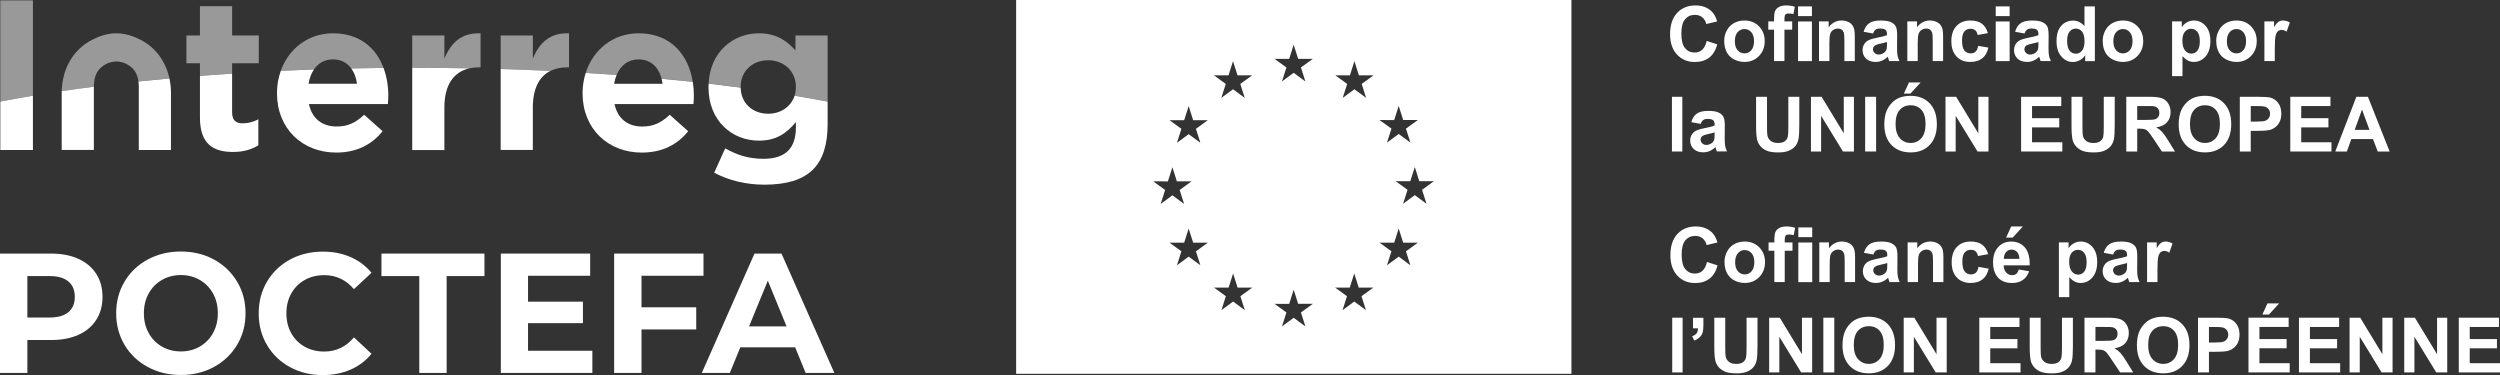<svg width="180" height="27" viewBox="0 0 180 27" fill="none" xmlns="http://www.w3.org/2000/svg">
    <rect x="0" y="0" width="180" height="27" fill="#333333" stroke="none"/>
    <path
        d="M113.143 0V26.914H73.162V0H113.143ZM93.145 20.858L92.822 21.877L91.766 21.876L92.622 22.498L92.302 23.503L93.145 22.882L93.988 23.503L93.667 22.498L94.524 21.876H93.468L93.145 20.858ZM88.784 19.688L88.461 20.706L87.406 20.705L88.262 21.327L87.941 22.332L88.785 21.711L89.628 22.332L89.308 21.327L90.164 20.705H89.107L88.784 19.688ZM97.506 19.688L97.182 20.706L96.127 20.705L96.983 21.327L96.662 22.332L97.506 21.711L98.349 22.332L98.028 21.327L98.885 20.705H97.828L97.506 19.688ZM85.584 16.455L85.26 17.474L84.205 17.473L85.061 18.095L84.74 19.1L85.584 18.477L86.427 19.1L86.106 18.095L86.963 17.473H85.907L85.584 16.455ZM100.706 16.455L100.382 17.474L99.327 17.473L100.184 18.095L99.863 19.1L100.706 18.477L101.55 19.1L101.228 18.095L102.085 17.473H101.03L100.706 16.455ZM84.412 12.038L84.089 13.059L83.032 13.057L83.889 13.679L83.568 14.685L84.412 14.062L85.255 14.685L84.935 13.679L85.791 13.057H84.735L84.412 12.038ZM101.865 12.026L101.542 13.046L100.486 13.045L101.343 13.667L101.022 14.672L101.865 14.049L102.708 14.672L102.388 13.667L103.245 13.045H102.188L101.865 12.026ZM85.584 7.636L85.261 8.655L84.205 8.654L85.061 9.276L84.74 10.281L85.584 9.66L86.427 10.281L86.106 9.276L86.963 8.654H85.907L85.584 7.636ZM100.706 7.624L100.382 8.643L99.327 8.642L100.184 9.262L99.862 10.268L100.706 9.646L101.55 10.268L101.228 9.262L102.085 8.642H101.03L100.706 7.624ZM97.518 4.404L97.195 5.424L96.139 5.422L96.995 6.044L96.674 7.049L97.519 6.427L98.362 7.049L98.041 6.044L98.898 5.422H97.84L97.518 4.404ZM88.777 4.404L88.454 5.423L87.398 5.422L88.255 6.043L87.934 7.048L88.778 6.427L89.621 7.048L89.301 6.043L90.157 5.422H89.101L88.777 4.404ZM93.144 3.22L92.821 4.238L91.765 4.237L92.622 4.859L92.301 5.864L93.144 5.242L93.988 5.864L93.666 4.859L94.524 4.237H93.467L93.144 3.22Z"
        fill="white" />
    <path
        d="M122.88 2.949L123.644 3.193C123.527 3.623 123.333 3.943 123.06 4.151C122.788 4.36 122.442 4.464 122.024 4.464C121.506 4.464 121.08 4.286 120.746 3.928C120.412 3.571 120.246 3.082 120.246 2.463C120.246 1.807 120.413 1.298 120.749 0.935C121.084 0.572 121.525 0.391 122.071 0.391C122.549 0.391 122.936 0.533 123.234 0.818C123.412 0.986 123.545 1.228 123.634 1.543L122.854 1.731C122.808 1.527 122.711 1.366 122.565 1.248C122.419 1.129 122.241 1.07 122.032 1.07C121.742 1.07 121.508 1.175 121.328 1.385C121.148 1.594 121.058 1.934 121.058 2.403C121.058 2.901 121.146 3.256 121.324 3.467C121.501 3.678 121.732 3.784 122.016 3.784C122.225 3.784 122.405 3.717 122.556 3.583C122.707 3.448 122.815 3.237 122.88 2.949Z"
        fill="white" />
    <path
        d="M124.143 2.927C124.143 2.676 124.204 2.434 124.326 2.199C124.449 1.964 124.622 1.785 124.847 1.662C125.071 1.538 125.322 1.477 125.598 1.477C126.026 1.477 126.376 1.617 126.649 1.897C126.923 2.177 127.059 2.532 127.059 2.96C127.059 3.392 126.921 3.749 126.645 4.033C126.37 4.317 126.022 4.459 125.603 4.459C125.344 4.459 125.098 4.4 124.862 4.282C124.627 4.164 124.449 3.99 124.326 3.762C124.204 3.534 124.143 3.255 124.143 2.927ZM124.909 2.968C124.909 3.251 124.975 3.467 125.109 3.618C125.241 3.768 125.406 3.844 125.601 3.844C125.796 3.844 125.96 3.768 126.092 3.618C126.224 3.467 126.29 3.249 126.29 2.962C126.29 2.683 126.224 2.468 126.092 2.317C125.96 2.167 125.796 2.091 125.601 2.091C125.406 2.091 125.241 2.167 125.109 2.317C124.975 2.467 124.909 2.684 124.909 2.968Z"
        fill="white" />
    <path
        d="M127.317 1.543H127.732V1.328C127.732 1.088 127.757 0.909 127.808 0.791C127.858 0.673 127.952 0.576 128.087 0.502C128.223 0.428 128.395 0.391 128.602 0.391C128.815 0.391 129.023 0.423 129.227 0.487L129.126 1.014C129.007 0.986 128.893 0.971 128.783 0.971C128.675 0.971 128.597 0.997 128.55 1.048C128.503 1.099 128.48 1.197 128.48 1.342V1.543H129.038V2.137H128.48V4.397H127.732V2.137H127.316L127.317 1.543Z"
        fill="white" />
    <path d="M129.459 1.16V0.461H130.459V1.16H129.459ZM129.459 4.4V1.547H130.459V4.4H129.459Z"
        fill="white" />
    <path
        d="M133.545 4.395H132.797V2.938C132.797 2.63 132.781 2.431 132.749 2.341C132.717 2.25 132.665 2.18 132.593 2.13C132.521 2.08 132.435 2.055 132.334 2.055C132.204 2.055 132.088 2.091 131.985 2.162C131.882 2.234 131.811 2.329 131.773 2.447C131.735 2.565 131.716 2.784 131.716 3.103V4.395H130.969V1.541H131.663V1.96C131.91 1.638 132.22 1.477 132.594 1.477C132.759 1.477 132.91 1.506 133.047 1.567C133.183 1.627 133.287 1.703 133.357 1.796C133.427 1.889 133.475 1.995 133.503 2.113C133.531 2.232 133.545 2.401 133.545 2.621V4.395Z"
        fill="white" />
    <path
        d="M134.861 2.412L134.183 2.288C134.259 2.012 134.39 1.808 134.577 1.675C134.763 1.543 135.04 1.477 135.407 1.477C135.74 1.477 135.989 1.516 136.152 1.596C136.315 1.676 136.43 1.777 136.496 1.9C136.563 2.023 136.596 2.248 136.596 2.576L136.588 3.457C136.588 3.708 136.6 3.893 136.624 4.012C136.648 4.131 136.693 4.259 136.759 4.395H136.019C135.999 4.345 135.975 4.27 135.947 4.172C135.934 4.127 135.926 4.097 135.92 4.083C135.792 4.208 135.656 4.302 135.51 4.365C135.365 4.428 135.209 4.459 135.045 4.459C134.754 4.459 134.524 4.379 134.356 4.22C134.189 4.06 134.105 3.859 134.105 3.615C134.105 3.454 134.143 3.311 134.22 3.184C134.296 3.058 134.403 2.961 134.541 2.894C134.678 2.827 134.876 2.768 135.135 2.718C135.485 2.652 135.727 2.59 135.862 2.533V2.457C135.862 2.312 135.826 2.209 135.755 2.147C135.684 2.085 135.55 2.054 135.353 2.054C135.22 2.054 135.117 2.081 135.042 2.134C134.968 2.187 134.908 2.279 134.861 2.412ZM135.862 3.025C135.766 3.057 135.614 3.096 135.407 3.14C135.199 3.185 135.064 3.229 135 3.272C134.902 3.342 134.853 3.431 134.853 3.538C134.853 3.644 134.892 3.735 134.97 3.812C135.048 3.889 135.148 3.928 135.268 3.928C135.403 3.928 135.532 3.883 135.654 3.794C135.745 3.725 135.804 3.642 135.833 3.544C135.852 3.479 135.862 3.357 135.862 3.176L135.862 3.025Z"
        fill="white" />
    <path
        d="M139.904 4.395H139.156V2.938C139.156 2.63 139.14 2.431 139.108 2.341C139.076 2.25 139.024 2.18 138.952 2.13C138.881 2.08 138.794 2.055 138.693 2.055C138.563 2.055 138.447 2.091 138.344 2.162C138.242 2.234 138.171 2.329 138.133 2.447C138.095 2.565 138.076 2.784 138.076 3.103V4.395H137.328V1.541H138.022V1.96C138.269 1.638 138.579 1.477 138.954 1.477C139.119 1.477 139.27 1.506 139.406 1.567C139.543 1.627 139.646 1.703 139.716 1.796C139.786 1.889 139.835 1.995 139.862 2.113C139.89 2.232 139.904 2.401 139.904 2.621V4.395Z"
        fill="white" />
    <path
        d="M143.127 2.385L142.39 2.519C142.365 2.37 142.309 2.259 142.221 2.183C142.133 2.108 142.02 2.07 141.879 2.07C141.693 2.07 141.544 2.135 141.433 2.265C141.323 2.395 141.267 2.612 141.267 2.917C141.267 3.256 141.323 3.495 141.436 3.634C141.549 3.774 141.7 3.844 141.89 3.844C142.032 3.844 142.148 3.803 142.238 3.721C142.329 3.64 142.393 3.5 142.43 3.301L143.164 3.427C143.088 3.767 142.941 4.025 142.725 4.198C142.509 4.372 142.219 4.459 141.855 4.459C141.442 4.459 141.112 4.327 140.866 4.064C140.621 3.801 140.498 3.436 140.498 2.971C140.498 2.499 140.621 2.133 140.868 1.87C141.114 1.608 141.448 1.477 141.868 1.477C142.212 1.477 142.486 1.551 142.689 1.701C142.892 1.851 143.039 2.079 143.127 2.385Z"
        fill="white" />
    <path d="M143.693 1.16V0.461H144.693V1.16H143.693ZM143.693 4.4V1.547H144.693V4.4H143.693Z"
        fill="white" />
    <path
        d="M145.766 2.412L145.087 2.288C145.163 2.012 145.295 1.808 145.481 1.675C145.667 1.543 145.944 1.477 146.311 1.477C146.645 1.477 146.893 1.516 147.056 1.596C147.219 1.676 147.334 1.777 147.401 1.9C147.467 2.023 147.501 2.248 147.501 2.576L147.493 3.457C147.493 3.708 147.505 3.893 147.528 4.012C147.553 4.131 147.597 4.259 147.663 4.395H146.923C146.904 4.345 146.879 4.27 146.851 4.172C146.839 4.127 146.83 4.097 146.824 4.083C146.696 4.208 146.56 4.302 146.415 4.365C146.269 4.428 146.114 4.459 145.949 4.459C145.658 4.459 145.429 4.379 145.261 4.22C145.093 4.06 145.01 3.859 145.01 3.615C145.01 3.454 145.048 3.311 145.124 3.184C145.201 3.058 145.307 2.961 145.445 2.894C145.582 2.827 145.78 2.768 146.039 2.718C146.389 2.652 146.631 2.59 146.766 2.533V2.457C146.766 2.312 146.73 2.209 146.66 2.147C146.589 2.085 146.455 2.054 146.258 2.054C146.125 2.054 146.021 2.081 145.947 2.134C145.872 2.187 145.812 2.279 145.766 2.412ZM146.766 3.025C146.67 3.057 146.519 3.096 146.311 3.14C146.104 3.185 145.968 3.229 145.904 3.272C145.807 3.342 145.758 3.431 145.758 3.538C145.758 3.644 145.797 3.735 145.875 3.812C145.953 3.889 146.052 3.928 146.173 3.928C146.308 3.928 146.436 3.883 146.558 3.794C146.649 3.725 146.708 3.642 146.737 3.544C146.756 3.479 146.767 3.357 146.767 3.176L146.766 3.025Z"
        fill="white" />
    <path
        d="M150.83 4.4H150.135V3.981C150.02 4.144 149.884 4.265 149.727 4.345C149.57 4.425 149.412 4.465 149.252 4.465C148.927 4.465 148.649 4.332 148.418 4.068C148.186 3.804 148.07 3.436 148.07 2.963C148.07 2.479 148.183 2.111 148.408 1.86C148.633 1.608 148.918 1.482 149.262 1.482C149.578 1.482 149.851 1.615 150.082 1.88V0.461H150.83L150.83 4.4ZM148.834 2.912C148.834 3.216 148.876 3.437 148.959 3.573C149.08 3.77 149.248 3.868 149.465 3.868C149.637 3.868 149.783 3.795 149.904 3.646C150.024 3.499 150.085 3.278 150.085 2.984C150.085 2.656 150.026 2.42 149.909 2.276C149.792 2.132 149.642 2.06 149.459 2.06C149.282 2.06 149.133 2.131 149.014 2.274C148.894 2.416 148.834 2.628 148.834 2.912Z"
        fill="white" />
    <path
        d="M151.395 2.927C151.395 2.676 151.456 2.434 151.578 2.199C151.701 1.964 151.874 1.785 152.099 1.662C152.323 1.538 152.574 1.477 152.85 1.477C153.278 1.477 153.628 1.617 153.901 1.897C154.175 2.177 154.311 2.532 154.311 2.96C154.311 3.392 154.173 3.749 153.897 4.033C153.622 4.317 153.274 4.459 152.855 4.459C152.596 4.459 152.35 4.4 152.114 4.282C151.879 4.164 151.701 3.99 151.578 3.762C151.456 3.534 151.395 3.255 151.395 2.927ZM152.161 2.968C152.161 3.251 152.227 3.467 152.361 3.618C152.493 3.768 152.658 3.844 152.853 3.844C153.048 3.844 153.212 3.768 153.344 3.618C153.476 3.467 153.542 3.249 153.542 2.962C153.542 2.683 153.476 2.468 153.344 2.317C153.212 2.167 153.048 2.091 152.853 2.091C152.658 2.091 152.493 2.167 152.361 2.317C152.227 2.467 152.161 2.684 152.161 2.968Z"
        fill="white" />
    <path
        d="M156.391 1.541H157.088V1.96C157.178 1.817 157.301 1.7 157.455 1.611C157.61 1.521 157.781 1.477 157.969 1.477C158.297 1.477 158.576 1.607 158.805 1.866C159.033 2.126 159.148 2.488 159.148 2.952C159.148 3.428 159.033 3.799 158.802 4.063C158.572 4.327 158.292 4.459 157.964 4.459C157.808 4.459 157.666 4.428 157.54 4.365C157.413 4.302 157.279 4.195 157.139 4.043V5.48H156.391L156.391 1.541ZM157.131 2.919C157.131 3.24 157.194 3.477 157.32 3.63C157.445 3.783 157.599 3.86 157.78 3.86C157.954 3.86 158.099 3.789 158.214 3.649C158.329 3.508 158.387 3.278 158.387 2.957C158.387 2.658 158.328 2.436 158.209 2.291C158.09 2.146 157.943 2.073 157.767 2.073C157.584 2.073 157.433 2.144 157.312 2.286C157.191 2.429 157.131 2.64 157.131 2.919Z"
        fill="white" />
    <path
        d="M159.568 2.927C159.568 2.676 159.63 2.434 159.752 2.199C159.875 1.964 160.048 1.785 160.272 1.662C160.497 1.538 160.747 1.477 161.024 1.477C161.451 1.477 161.802 1.617 162.075 1.897C162.348 2.177 162.485 2.532 162.485 2.96C162.485 3.392 162.347 3.749 162.071 4.033C161.795 4.317 161.448 4.459 161.029 4.459C160.77 4.459 160.524 4.4 160.288 4.282C160.053 4.164 159.875 3.99 159.752 3.762C159.63 3.534 159.568 3.255 159.568 2.927ZM160.335 2.968C160.335 3.251 160.401 3.467 160.535 3.618C160.667 3.768 160.832 3.844 161.027 3.844C161.222 3.844 161.386 3.768 161.518 3.618C161.65 3.467 161.716 3.249 161.716 2.962C161.716 2.683 161.65 2.468 161.518 2.317C161.385 2.167 161.222 2.091 161.027 2.091C160.832 2.091 160.667 2.167 160.535 2.317C160.401 2.467 160.335 2.684 160.335 2.968Z"
        fill="white" />
    <path
        d="M163.785 4.395H163.037V1.541H163.732V1.947C163.851 1.755 163.958 1.629 164.053 1.568C164.147 1.507 164.255 1.477 164.376 1.477C164.546 1.477 164.71 1.524 164.868 1.619L164.637 2.277C164.511 2.195 164.394 2.153 164.285 2.153C164.181 2.153 164.092 2.183 164.019 2.241C163.947 2.299 163.889 2.404 163.847 2.557C163.806 2.709 163.785 3.028 163.785 3.513L163.785 4.395Z"
        fill="white" />
    <path d="M120.379 10.908V6.969H121.127V10.908H120.379Z" fill="white" />
    <path
        d="M122.451 8.92L121.773 8.796C121.849 8.52 121.98 8.316 122.166 8.183C122.353 8.05 122.629 7.984 122.997 7.984C123.33 7.984 123.579 8.024 123.742 8.104C123.905 8.184 124.02 8.285 124.086 8.408C124.153 8.531 124.186 8.756 124.186 9.083L124.178 9.965C124.178 10.216 124.19 10.4 124.214 10.519C124.238 10.639 124.283 10.766 124.348 10.902H123.609C123.589 10.852 123.565 10.778 123.537 10.679C123.524 10.635 123.516 10.605 123.51 10.591C123.382 10.716 123.245 10.81 123.1 10.873C122.955 10.936 122.799 10.967 122.634 10.967C122.344 10.967 122.114 10.887 121.946 10.728C121.779 10.568 121.695 10.367 121.695 10.123C121.695 9.962 121.733 9.818 121.81 9.692C121.886 9.566 121.993 9.469 122.13 9.402C122.268 9.335 122.466 9.276 122.725 9.226C123.074 9.16 123.317 9.098 123.452 9.04V8.965C123.452 8.82 123.416 8.717 123.345 8.655C123.274 8.593 123.14 8.562 122.943 8.562C122.81 8.562 122.707 8.589 122.632 8.642C122.558 8.694 122.497 8.787 122.451 8.92ZM123.452 9.533C123.356 9.565 123.204 9.603 122.997 9.648C122.789 9.693 122.654 9.737 122.59 9.78C122.492 9.85 122.443 9.939 122.443 10.046C122.443 10.152 122.482 10.243 122.56 10.32C122.638 10.397 122.738 10.436 122.858 10.436C122.993 10.436 123.122 10.391 123.244 10.301C123.335 10.233 123.394 10.15 123.423 10.052C123.442 9.987 123.452 9.864 123.452 9.683L123.452 9.533Z"
        fill="white" />
    <path
        d="M126.438 6.969H127.225V9.102C127.225 9.441 127.235 9.66 127.255 9.761C127.289 9.922 127.369 10.051 127.496 10.149C127.623 10.247 127.796 10.295 128.016 10.295C128.24 10.295 128.408 10.249 128.522 10.157C128.635 10.065 128.704 9.951 128.726 9.817C128.749 9.683 128.761 9.46 128.761 9.148V6.969H129.549V9.038C129.549 9.511 129.528 9.845 129.485 10.04C129.442 10.235 129.364 10.4 129.249 10.534C129.135 10.669 128.982 10.776 128.79 10.856C128.599 10.935 128.349 10.975 128.04 10.975C127.668 10.975 127.385 10.932 127.193 10.845C127 10.758 126.848 10.645 126.736 10.506C126.625 10.367 126.551 10.222 126.515 10.07C126.464 9.844 126.438 9.511 126.438 9.07L126.438 6.969Z"
        fill="white" />
    <path
        d="M130.389 10.908V6.969H131.155L132.752 9.599V6.969H133.483V10.908H132.693L131.12 8.339V10.908H130.389Z"
        fill="white" />
    <path d="M134.291 10.908V6.969H135.079V10.908H134.291Z" fill="white" />
    <path
        d="M135.67 8.96C135.67 8.559 135.729 8.222 135.848 7.95C135.937 7.749 136.058 7.569 136.212 7.41C136.365 7.251 136.533 7.132 136.716 7.055C136.959 6.951 137.239 6.899 137.557 6.899C138.131 6.899 138.592 7.079 138.937 7.439C139.281 7.799 139.454 8.3 139.454 8.941C139.454 9.577 139.283 10.075 138.94 10.434C138.598 10.793 138.14 10.973 137.567 10.973C136.987 10.973 136.526 10.794 136.183 10.437C135.841 10.08 135.67 9.587 135.67 8.96ZM136.481 8.933C136.481 9.38 136.584 9.718 136.788 9.948C136.991 10.178 137.25 10.293 137.565 10.293C137.879 10.293 138.136 10.179 138.337 9.951C138.539 9.722 138.64 9.38 138.64 8.923C138.64 8.472 138.542 8.135 138.346 7.913C138.15 7.691 137.889 7.579 137.565 7.579C137.24 7.579 136.978 7.692 136.779 7.917C136.58 8.142 136.481 8.48 136.481 8.933ZM137.078 6.741L137.445 5.938H138.283L137.551 6.741H137.078Z"
        fill="white" />
    <path
        d="M140.076 10.908V6.969H140.843L142.439 9.599V6.969H143.171V10.908H142.381L140.808 8.339V10.908H140.076Z"
        fill="white" />
    <path
        d="M145.52 10.908V6.969H148.412V7.635H146.307V8.508H148.266V9.172H146.307V10.244H148.487V10.908H145.52H145.52Z"
        fill="white" />
    <path
        d="M149.148 6.969H149.936V9.102C149.936 9.441 149.946 9.66 149.966 9.761C150 9.922 150.08 10.051 150.207 10.149C150.334 10.247 150.507 10.295 150.727 10.295C150.951 10.295 151.119 10.249 151.232 10.157C151.346 10.065 151.415 9.951 151.437 9.817C151.46 9.683 151.472 9.46 151.472 9.148V6.969H152.26V9.038C152.26 9.511 152.239 9.845 152.196 10.04C152.153 10.235 152.075 10.4 151.96 10.534C151.846 10.669 151.693 10.776 151.501 10.856C151.31 10.935 151.06 10.975 150.751 10.975C150.379 10.975 150.096 10.932 149.903 10.845C149.711 10.758 149.559 10.645 149.447 10.506C149.335 10.367 149.261 10.222 149.226 10.07C149.175 9.844 149.149 9.511 149.149 9.07L149.148 6.969Z"
        fill="white" />
    <path
        d="M153.092 10.908V6.969H154.75C155.167 6.969 155.469 7.004 155.659 7.075C155.847 7.146 155.999 7.271 156.113 7.453C156.226 7.634 156.283 7.84 156.283 8.073C156.283 8.369 156.197 8.613 156.025 8.806C155.852 8.998 155.595 9.12 155.253 9.17C155.423 9.27 155.564 9.38 155.675 9.5C155.785 9.62 155.935 9.833 156.123 10.14L156.599 10.908H155.657L155.088 10.051C154.885 9.745 154.747 9.552 154.673 9.472C154.598 9.392 154.519 9.338 154.436 9.308C154.352 9.278 154.22 9.264 154.039 9.264H153.88V10.908H153.092ZM153.879 8.635H154.462C154.84 8.635 155.076 8.619 155.17 8.587C155.264 8.554 155.338 8.499 155.391 8.42C155.444 8.341 155.471 8.243 155.471 8.124C155.471 7.991 155.436 7.885 155.366 7.803C155.296 7.722 155.197 7.67 155.069 7.648C155.006 7.639 154.814 7.635 154.495 7.635H153.879V8.635Z"
        fill="white" />
    <path
        d="M156.865 8.96C156.865 8.558 156.925 8.222 157.044 7.949C157.132 7.749 157.253 7.569 157.407 7.409C157.56 7.25 157.728 7.131 157.911 7.054C158.154 6.95 158.435 6.898 158.752 6.898C159.327 6.898 159.787 7.078 160.132 7.439C160.477 7.799 160.649 8.299 160.649 8.941C160.649 9.577 160.478 10.074 160.136 10.434C159.793 10.793 159.335 10.972 158.763 10.972C158.182 10.972 157.721 10.793 157.379 10.436C157.036 10.079 156.865 9.587 156.865 8.96ZM157.677 8.933C157.677 9.379 157.779 9.717 157.983 9.947C158.187 10.177 158.446 10.292 158.76 10.292C159.074 10.292 159.332 10.178 159.533 9.95C159.734 9.721 159.835 9.379 159.835 8.922C159.835 8.471 159.737 8.134 159.541 7.912C159.345 7.69 159.084 7.579 158.76 7.579C158.436 7.579 158.174 7.691 157.975 7.916C157.776 8.141 157.677 8.48 157.677 8.933Z"
        fill="white" />
    <path
        d="M161.266 10.908V6.969H162.53C163.009 6.969 163.321 6.989 163.466 7.028C163.69 7.087 163.877 7.215 164.028 7.413C164.179 7.611 164.254 7.867 164.254 8.18C164.254 8.422 164.211 8.626 164.123 8.79C164.037 8.955 163.926 9.085 163.792 9.179C163.658 9.273 163.523 9.335 163.384 9.366C163.196 9.403 162.923 9.422 162.567 9.422H162.053V10.908L161.266 10.908ZM162.054 7.635V8.753H162.484C162.795 8.753 163.002 8.733 163.107 8.691C163.212 8.65 163.294 8.586 163.353 8.498C163.413 8.411 163.442 8.308 163.442 8.192C163.442 8.048 163.401 7.93 163.318 7.837C163.234 7.744 163.129 7.686 163.001 7.662C162.907 7.644 162.718 7.635 162.434 7.635H162.054Z"
        fill="white" />
    <path
        d="M164.901 10.908V6.969H167.793V7.635H165.688V8.508H167.647V9.172H165.688V10.244H167.867V10.908H164.9H164.901Z"
        fill="white" />
    <path
        d="M172.053 10.908H171.197L170.856 10.013H169.296L168.974 10.908H168.139L169.658 6.969H170.491L172.053 10.908ZM170.603 9.35L170.065 7.888L169.538 9.35H170.603Z"
        fill="white" />
    <path
        d="M122.902 18.863L123.666 19.108C123.549 19.538 123.354 19.857 123.082 20.066C122.809 20.274 122.464 20.379 122.045 20.379C121.527 20.379 121.101 20.2 120.768 19.843C120.434 19.485 120.268 18.997 120.268 18.377C120.268 17.721 120.435 17.212 120.77 16.849C121.106 16.486 121.547 16.305 122.093 16.305C122.57 16.305 122.958 16.447 123.256 16.732C123.433 16.901 123.566 17.142 123.655 17.458L122.876 17.646C122.829 17.442 122.733 17.28 122.587 17.162C122.44 17.044 122.262 16.985 122.053 16.985C121.764 16.985 121.529 17.089 121.349 17.299C121.169 17.508 121.079 17.848 121.079 18.317C121.079 18.815 121.168 19.17 121.345 19.381C121.523 19.593 121.753 19.698 122.037 19.698C122.247 19.698 122.427 19.631 122.578 19.497C122.728 19.363 122.836 19.152 122.902 18.863Z"
        fill="white" />
    <path
        d="M124.164 18.841C124.164 18.591 124.226 18.348 124.348 18.113C124.47 17.878 124.643 17.699 124.868 17.576C125.093 17.452 125.343 17.391 125.62 17.391C126.047 17.391 126.397 17.531 126.671 17.811C126.944 18.092 127.081 18.446 127.081 18.874C127.081 19.306 126.943 19.663 126.667 19.947C126.391 20.231 126.044 20.373 125.625 20.373C125.366 20.373 125.119 20.314 124.884 20.196C124.649 20.078 124.47 19.904 124.348 19.676C124.225 19.448 124.164 19.169 124.164 18.841ZM124.931 18.881C124.931 19.165 124.997 19.381 125.13 19.532C125.263 19.682 125.427 19.758 125.622 19.758C125.817 19.758 125.981 19.682 126.113 19.532C126.245 19.381 126.312 19.163 126.312 18.876C126.312 18.596 126.246 18.382 126.113 18.231C125.981 18.08 125.817 18.005 125.622 18.005C125.427 18.005 125.263 18.08 125.13 18.231C124.997 18.382 124.931 18.599 124.931 18.881Z"
        fill="white" />
    <path
        d="M127.338 17.458H127.754V17.243C127.754 17.003 127.779 16.823 127.829 16.705C127.88 16.587 127.973 16.491 128.109 16.417C128.245 16.342 128.416 16.305 128.624 16.305C128.837 16.305 129.045 16.337 129.249 16.401L129.148 16.928C129.029 16.9 128.914 16.885 128.805 16.885C128.696 16.885 128.618 16.911 128.571 16.962C128.524 17.013 128.501 17.111 128.501 17.256V17.458H129.06V18.052H128.501V20.311H127.753V18.052H127.338L127.338 17.458Z"
        fill="white" />
    <path d="M129.48 17.074V16.375H130.48V17.074H129.48ZM129.48 20.314V17.461H130.48V20.314H129.48Z"
        fill="white" />
    <path
        d="M133.566 20.309H132.818V18.852C132.818 18.544 132.802 18.345 132.77 18.254C132.738 18.164 132.687 18.094 132.614 18.043C132.543 17.994 132.456 17.968 132.355 17.968C132.225 17.968 132.109 18.004 132.007 18.076C131.904 18.148 131.833 18.242 131.795 18.36C131.757 18.479 131.738 18.698 131.738 19.016V20.309H130.99V17.455H131.685V17.874C131.931 17.552 132.241 17.391 132.616 17.391C132.781 17.391 132.932 17.421 133.068 17.481C133.205 17.541 133.308 17.617 133.378 17.71C133.449 17.803 133.497 17.909 133.525 18.027C133.552 18.145 133.566 18.315 133.566 18.535V20.309Z"
        fill="white" />
    <path
        d="M134.883 18.326L134.204 18.202C134.281 17.926 134.412 17.722 134.598 17.59C134.784 17.457 135.061 17.391 135.428 17.391C135.762 17.391 136.01 17.431 136.173 17.51C136.337 17.59 136.452 17.691 136.518 17.814C136.585 17.936 136.618 18.162 136.618 18.489L136.61 19.371C136.61 19.622 136.622 19.806 136.646 19.926C136.67 20.045 136.714 20.172 136.78 20.309H136.04C136.021 20.258 135.997 20.184 135.968 20.085C135.956 20.041 135.947 20.011 135.942 19.997C135.814 20.122 135.677 20.216 135.532 20.279C135.386 20.342 135.231 20.373 135.066 20.373C134.775 20.373 134.546 20.293 134.378 20.134C134.211 19.974 134.127 19.773 134.127 19.529C134.127 19.368 134.165 19.224 134.241 19.098C134.318 18.972 134.425 18.875 134.562 18.808C134.699 18.741 134.898 18.682 135.157 18.632C135.506 18.565 135.748 18.504 135.883 18.446V18.371C135.883 18.226 135.847 18.123 135.777 18.061C135.706 17.999 135.572 17.968 135.375 17.968C135.242 17.968 135.138 17.995 135.064 18.048C134.989 18.1 134.929 18.194 134.883 18.326ZM135.884 18.939C135.788 18.971 135.636 19.01 135.428 19.054C135.221 19.099 135.085 19.143 135.021 19.186C134.924 19.256 134.875 19.345 134.875 19.452C134.875 19.558 134.914 19.649 134.992 19.726C135.07 19.803 135.169 19.842 135.29 19.842C135.425 19.842 135.554 19.797 135.676 19.707C135.767 19.64 135.826 19.556 135.854 19.457C135.874 19.393 135.884 19.27 135.884 19.089L135.884 18.939Z"
        fill="white" />
    <path
        d="M139.925 20.309H139.177V18.852C139.177 18.544 139.161 18.345 139.13 18.254C139.098 18.164 139.046 18.094 138.974 18.043C138.902 17.994 138.816 17.968 138.714 17.968C138.585 17.968 138.469 18.004 138.366 18.076C138.263 18.148 138.192 18.242 138.154 18.36C138.116 18.479 138.097 18.698 138.097 19.016V20.309H137.35V17.455H138.044V17.874C138.291 17.552 138.601 17.391 138.975 17.391C139.14 17.391 139.291 17.421 139.428 17.481C139.564 17.541 139.668 17.617 139.738 17.71C139.808 17.803 139.856 17.909 139.884 18.027C139.912 18.145 139.925 18.315 139.925 18.535V20.309Z"
        fill="white" />
    <path
        d="M143.149 18.299L142.412 18.433C142.387 18.285 142.331 18.172 142.243 18.097C142.155 18.022 142.041 17.984 141.901 17.984C141.715 17.984 141.566 18.049 141.455 18.179C141.344 18.309 141.289 18.526 141.289 18.831C141.289 19.17 141.345 19.409 141.458 19.548C141.57 19.688 141.722 19.758 141.912 19.758C142.053 19.758 142.17 19.717 142.26 19.636C142.351 19.554 142.415 19.414 142.452 19.215L143.186 19.341C143.11 19.682 142.963 19.939 142.747 20.112C142.531 20.286 142.241 20.373 141.877 20.373C141.463 20.373 141.134 20.241 140.888 19.978C140.642 19.715 140.52 19.35 140.52 18.885C140.52 18.414 140.643 18.047 140.889 17.784C141.136 17.522 141.469 17.391 141.89 17.391C142.234 17.391 142.507 17.465 142.711 17.615C142.914 17.765 143.06 17.993 143.149 18.299Z"
        fill="white" />
    <path
        d="M145.353 19.403L146.098 19.529C146.002 19.805 145.851 20.015 145.644 20.159C145.437 20.303 145.179 20.376 144.868 20.376C144.377 20.376 144.013 20.213 143.777 19.889C143.591 19.63 143.498 19.302 143.498 18.906C143.498 18.433 143.621 18.062 143.865 17.795C144.11 17.527 144.419 17.393 144.794 17.393C145.214 17.393 145.546 17.534 145.789 17.814C146.032 18.094 146.149 18.524 146.138 19.102H144.265C144.27 19.326 144.33 19.5 144.446 19.625C144.561 19.75 144.705 19.812 144.877 19.812C144.994 19.812 145.092 19.779 145.172 19.715C145.252 19.65 145.312 19.546 145.353 19.403ZM145.395 18.64C145.39 18.421 145.334 18.255 145.228 18.142C145.122 18.028 144.992 17.971 144.84 17.971C144.676 17.971 144.541 18.031 144.435 18.151C144.329 18.271 144.276 18.434 144.278 18.64H145.395ZM144.44 17.108L144.807 16.305H145.645L144.914 17.108H144.44Z"
        fill="white" />
    <path
        d="M148.24 17.455H148.937V17.874C149.028 17.731 149.15 17.614 149.305 17.525C149.459 17.436 149.63 17.391 149.818 17.391C150.146 17.391 150.425 17.521 150.654 17.78C150.883 18.04 150.998 18.402 150.998 18.866C150.998 19.342 150.882 19.713 150.652 19.977C150.421 20.241 150.141 20.373 149.813 20.373C149.657 20.373 149.516 20.342 149.389 20.279C149.262 20.216 149.129 20.109 148.988 19.957V21.394H148.241L148.24 17.455ZM148.98 18.833C148.98 19.154 149.043 19.391 149.169 19.544C149.295 19.697 149.448 19.774 149.63 19.774C149.803 19.774 149.948 19.704 150.063 19.563C150.178 19.422 150.236 19.192 150.236 18.871C150.236 18.572 150.177 18.35 150.058 18.204C149.939 18.059 149.792 17.987 149.616 17.987C149.433 17.987 149.282 18.058 149.161 18.201C149.04 18.343 148.98 18.554 148.98 18.833Z"
        fill="white" />
    <path
        d="M152.149 18.326L151.47 18.202C151.546 17.926 151.677 17.722 151.864 17.59C152.05 17.457 152.327 17.391 152.694 17.391C153.027 17.391 153.276 17.431 153.439 17.51C153.602 17.59 153.717 17.691 153.783 17.814C153.85 17.936 153.884 18.162 153.884 18.489L153.875 19.371C153.875 19.622 153.888 19.806 153.911 19.926C153.935 20.045 153.98 20.172 154.046 20.309H153.306C153.286 20.258 153.262 20.184 153.234 20.085C153.221 20.041 153.213 20.011 153.207 19.997C153.08 20.122 152.943 20.216 152.798 20.279C152.652 20.342 152.496 20.373 152.332 20.373C152.041 20.373 151.811 20.293 151.644 20.134C151.476 19.974 151.393 19.773 151.393 19.529C151.393 19.368 151.43 19.224 151.507 19.098C151.583 18.972 151.69 18.875 151.828 18.808C151.965 18.741 152.163 18.682 152.422 18.632C152.772 18.565 153.014 18.504 153.149 18.446V18.371C153.149 18.226 153.113 18.123 153.043 18.061C152.971 17.999 152.837 17.968 152.64 17.968C152.507 17.968 152.404 17.995 152.329 18.048C152.255 18.1 152.195 18.194 152.149 18.326ZM153.149 18.939C153.053 18.971 152.901 19.01 152.694 19.054C152.486 19.099 152.351 19.143 152.287 19.186C152.189 19.256 152.14 19.345 152.14 19.452C152.14 19.558 152.179 19.649 152.257 19.726C152.335 19.803 152.435 19.842 152.556 19.842C152.69 19.842 152.819 19.797 152.942 19.707C153.032 19.64 153.091 19.556 153.12 19.457C153.139 19.393 153.149 19.27 153.149 19.089L153.149 18.939Z"
        fill="white" />
    <path
        d="M155.337 20.309H154.59V17.455H155.284V17.861C155.403 17.669 155.51 17.543 155.605 17.482C155.7 17.421 155.808 17.391 155.928 17.391C156.098 17.391 156.263 17.438 156.421 17.533L156.189 18.191C156.063 18.109 155.946 18.067 155.837 18.067C155.733 18.067 155.644 18.097 155.571 18.155C155.499 18.213 155.441 18.318 155.399 18.471C155.358 18.623 155.337 18.942 155.337 19.427L155.337 20.309Z"
        fill="white" />
    <path d="M120.4 26.814V22.875H121.148V26.814H120.4Z" fill="white" />
    <path
        d="M121.897 22.883H122.645V23.423C122.645 23.642 122.626 23.814 122.589 23.94C122.551 24.067 122.481 24.18 122.377 24.28C122.273 24.38 122.142 24.46 121.982 24.517L121.836 24.205C121.986 24.155 122.094 24.086 122.158 23.998C122.221 23.91 122.255 23.79 122.259 23.638H121.897L121.897 22.883Z"
        fill="white" />
    <path
        d="M123.43 22.875H124.217V25.009C124.217 25.347 124.227 25.567 124.246 25.666C124.28 25.828 124.361 25.957 124.488 26.055C124.614 26.153 124.788 26.202 125.008 26.202C125.231 26.202 125.4 26.156 125.513 26.063C125.627 25.971 125.695 25.858 125.718 25.723C125.741 25.589 125.753 25.366 125.753 25.054V22.875H126.54V24.944C126.54 25.417 126.519 25.751 126.477 25.946C126.434 26.142 126.356 26.306 126.241 26.441C126.127 26.575 125.974 26.682 125.782 26.762C125.591 26.842 125.341 26.882 125.032 26.882C124.659 26.882 124.377 26.838 124.184 26.751C123.992 26.664 123.84 26.551 123.728 26.413C123.616 26.274 123.542 26.128 123.507 25.976C123.456 25.75 123.43 25.417 123.43 24.976L123.43 22.875Z"
        fill="white" />
    <path
        d="M127.379 26.814V22.875H128.145L129.742 25.505V22.875H130.474V26.814H129.684L128.111 24.246V26.814H127.379Z"
        fill="white" />
    <path d="M131.281 26.814V22.875H132.069V26.814H131.281Z" fill="white" />
    <path
        d="M132.66 24.866C132.66 24.465 132.719 24.128 132.838 23.856C132.927 23.655 133.048 23.475 133.202 23.315C133.355 23.156 133.523 23.038 133.706 22.961C133.949 22.857 134.229 22.805 134.547 22.805C135.121 22.805 135.582 22.985 135.927 23.345C136.271 23.705 136.444 24.206 136.444 24.847C136.444 25.483 136.273 25.981 135.931 26.34C135.588 26.699 135.13 26.879 134.557 26.879C133.977 26.879 133.516 26.7 133.174 26.343C132.831 25.985 132.66 25.493 132.66 24.866ZM133.471 24.839C133.471 25.285 133.574 25.623 133.778 25.853C133.981 26.084 134.241 26.199 134.555 26.199C134.869 26.199 135.126 26.084 135.327 25.857C135.529 25.628 135.63 25.285 135.63 24.829C135.63 24.377 135.532 24.041 135.336 23.818C135.14 23.596 134.879 23.485 134.555 23.485C134.23 23.485 133.968 23.598 133.769 23.822C133.57 24.047 133.471 24.386 133.471 24.839Z"
        fill="white" />
    <path
        d="M137.066 26.814V22.875H137.833L139.43 25.505V22.875H140.162V26.814H139.371L137.799 24.246V26.814H137.066Z"
        fill="white" />
    <path
        d="M142.51 26.814V22.875H145.402V23.541H143.298V24.414H145.256V25.078H143.298V26.15H145.477V26.814H142.51H142.51Z"
        fill="white" />
    <path
        d="M146.139 22.875H146.926V25.009C146.926 25.347 146.936 25.567 146.955 25.666C146.989 25.828 147.07 25.957 147.197 26.055C147.323 26.153 147.497 26.202 147.717 26.202C147.94 26.202 148.109 26.156 148.222 26.063C148.336 25.971 148.404 25.858 148.427 25.723C148.45 25.589 148.462 25.366 148.462 25.054V22.875H149.249V24.944C149.249 25.417 149.228 25.751 149.186 25.946C149.143 26.142 149.065 26.306 148.95 26.441C148.836 26.575 148.683 26.682 148.491 26.762C148.3 26.842 148.05 26.882 147.741 26.882C147.368 26.882 147.086 26.838 146.893 26.751C146.701 26.664 146.549 26.551 146.437 26.413C146.325 26.274 146.251 26.128 146.216 25.976C146.165 25.75 146.139 25.417 146.139 24.976L146.139 22.875Z"
        fill="white" />
    <path
        d="M150.084 26.814V22.875H151.742C152.159 22.875 152.462 22.91 152.651 22.981C152.84 23.052 152.991 23.178 153.105 23.359C153.218 23.54 153.275 23.747 153.275 23.979C153.275 24.275 153.189 24.519 153.017 24.712C152.844 24.904 152.588 25.026 152.245 25.076C152.415 25.177 152.556 25.286 152.667 25.407C152.778 25.527 152.927 25.74 153.115 26.046L153.591 26.814H152.649L152.08 25.957C151.878 25.651 151.739 25.458 151.665 25.378C151.59 25.299 151.511 25.244 151.428 25.214C151.345 25.184 151.212 25.17 151.032 25.17H150.872V26.814H150.084ZM150.872 24.541H151.455C151.832 24.541 152.068 24.525 152.163 24.493C152.256 24.461 152.33 24.405 152.383 24.326C152.436 24.247 152.463 24.149 152.463 24.03C152.463 23.898 152.428 23.791 152.358 23.709C152.288 23.628 152.189 23.576 152.061 23.554C151.998 23.546 151.806 23.541 151.487 23.541H150.872V24.541Z"
        fill="white" />
    <path
        d="M153.857 24.866C153.857 24.465 153.916 24.128 154.035 23.856C154.124 23.655 154.245 23.475 154.399 23.315C154.552 23.156 154.72 23.038 154.903 22.961C155.146 22.857 155.427 22.805 155.744 22.805C156.319 22.805 156.779 22.985 157.124 23.345C157.469 23.705 157.642 24.206 157.642 24.847C157.642 25.483 157.47 25.981 157.128 26.34C156.785 26.699 156.327 26.879 155.755 26.879C155.174 26.879 154.714 26.7 154.371 26.343C154.028 25.985 153.857 25.493 153.857 24.866ZM154.669 24.839C154.669 25.285 154.771 25.623 154.975 25.853C155.179 26.084 155.438 26.199 155.752 26.199C156.066 26.199 156.323 26.084 156.525 25.857C156.726 25.628 156.827 25.285 156.827 24.829C156.827 24.377 156.729 24.041 156.533 23.818C156.337 23.596 156.077 23.485 155.752 23.485C155.427 23.485 155.166 23.598 154.967 23.822C154.768 24.047 154.669 24.386 154.669 24.839Z"
        fill="white" />
    <path
        d="M158.256 26.814V22.875H159.52C159.999 22.875 160.311 22.895 160.457 22.934C160.68 22.993 160.868 23.122 161.018 23.32C161.169 23.517 161.244 23.773 161.244 24.087C161.244 24.329 161.201 24.532 161.114 24.697C161.027 24.862 160.917 24.991 160.783 25.085C160.649 25.179 160.513 25.242 160.374 25.272C160.186 25.31 159.914 25.328 159.557 25.328H159.044V26.814H158.256ZM159.044 23.542V24.66H159.475C159.785 24.66 159.993 24.639 160.098 24.597C160.202 24.556 160.284 24.492 160.343 24.404C160.403 24.317 160.433 24.214 160.433 24.098C160.433 23.955 160.391 23.836 160.308 23.743C160.224 23.65 160.119 23.592 159.991 23.569C159.897 23.55 159.708 23.542 159.424 23.542H159.044Z"
        fill="white" />
    <path
        d="M161.891 26.812V22.873H164.783V23.539H162.679V24.412H164.637V25.076H162.679V26.148H164.858V26.812H161.891ZM162.891 22.647L163.259 21.844H164.097L163.365 22.647H162.891Z"
        fill="white" />
    <path
        d="M165.526 26.814V22.875H168.418V23.541H166.313V24.414H168.272V25.078H166.313V26.15H168.492V26.814H165.525H165.526Z"
        fill="white" />
    <path
        d="M169.17 26.814V22.875H169.936L171.533 25.505V22.875H172.265V26.814H171.475L169.902 24.246V26.814H169.17Z"
        fill="white" />
    <path
        d="M173.105 26.814V22.875H173.872L175.469 25.505V22.875H176.201V26.814H175.41L173.838 24.246V26.814H173.105Z"
        fill="white" />
    <path
        d="M177.033 26.814V22.875H179.926V23.541H177.821V24.414H179.78V25.078H177.821V26.15H180V26.814H177.033H177.033Z"
        fill="white" />
    <path opacity="0.5"
        d="M45.984 4.276C46.84 4.276 47.414 4.823 47.634 5.665C48.392 5.736 49.141 5.811 49.879 5.89C49.569 3.969 48.32 2.398 45.983 2.398C44.118 2.398 42.698 3.595 42.172 5.246C42.92 5.292 43.662 5.342 44.397 5.396C44.687 4.702 45.232 4.276 45.984 4.276Z"
        fill="white" />
    <path
        d="M41.945 6.725C41.945 9.248 43.758 10.986 46.211 10.986C47.689 10.986 48.786 10.402 49.548 9.448L48.222 8.264C47.582 8.863 47.019 9.11 46.242 9.11C45.206 9.11 44.474 8.556 44.246 7.494H49.929C49.944 7.279 49.959 7.064 49.959 6.879C49.959 6.544 49.93 6.215 49.879 5.893C49.14 5.814 48.391 5.739 47.633 5.669C47.664 5.785 47.688 5.906 47.704 6.033H44.215C44.255 5.803 44.316 5.592 44.396 5.4C43.661 5.346 42.919 5.296 42.171 5.25C42.026 5.703 41.945 6.188 41.945 6.694V6.725Z"
        fill="white" />
    <path opacity="0.5" d="M2.37 0.031H0.023V7.311C0.786 7.164 1.569 7.025 2.37 6.891V0.031Z"
        fill="white" />
    <path opacity="0.5"
        d="M16.713 4.553H18.632V2.552H16.713V0.445H14.397V2.552H13.422V4.553H14.397V5.458C15.161 5.399 15.933 5.342 16.713 5.292V4.553Z"
        fill="white" />
    <path opacity="0.5"
        d="M23.98 4.275C24.549 4.275 24.992 4.517 25.291 4.925C26.061 4.909 26.836 4.896 27.614 4.888C27.077 3.452 25.894 2.398 23.98 2.398C22.171 2.398 20.78 3.523 20.217 5.096C21.007 5.06 21.803 5.028 22.605 5C22.917 4.543 23.384 4.275 23.98 4.275Z"
        fill="white" />
    <path opacity="0.5"
        d="M33.81 4.918C34.019 4.873 34.241 4.848 34.479 4.848H34.601V2.402C33.23 2.34 32.468 3.079 31.996 4.217V2.555H29.68V4.88H29.806C31.151 4.88 32.486 4.894 33.81 4.918Z"
        fill="white" />
    <path opacity="0.5"
        d="M40.848 4.848H40.97V2.402C39.599 2.34 38.837 3.079 38.365 4.217V2.555H36.049V4.973C37.253 5.008 38.446 5.054 39.624 5.11C39.971 4.935 40.382 4.848 40.848 4.848Z"
        fill="white" />
    <path opacity="0.5"
        d="M53.327 6.275V6.244C53.327 5.122 54.18 4.337 55.308 4.337C56.435 4.337 57.304 5.122 57.304 6.244V6.275C57.304 6.492 57.271 6.695 57.211 6.883C58.023 7.019 58.816 7.161 59.589 7.309V2.552H57.273V3.629C56.648 2.937 55.902 2.398 54.637 2.398C52.823 2.398 51.127 3.7 51.022 6.017C51.803 6.107 52.572 6.203 53.329 6.304C53.328 6.294 53.327 6.285 53.327 6.275Z"
        fill="white" />
    <path opacity="0.5"
        d="M7.717 4.569C7.87 4.495 8.209 4.423 8.376 4.423C8.542 4.423 8.882 4.495 9.035 4.569C9.625 4.852 9.891 5.275 9.967 5.865C10.701 5.787 11.445 5.714 12.198 5.645C11.938 4.446 11.226 3.433 10.127 2.87C9.623 2.611 9.038 2.398 8.376 2.398C7.713 2.398 7.128 2.611 6.624 2.87C5.254 3.572 4.484 4.971 4.445 6.563C5.202 6.451 5.974 6.344 6.758 6.243C6.763 5.445 7.008 4.909 7.717 4.569Z"
        fill="white" />
    <path d="M2.37 10.8V6.891C1.569 7.025 0.786 7.165 0.023 7.311V10.8H2.37Z"
        fill="white" />
    <path
        d="M16.773 10.941C17.55 10.941 18.114 10.757 18.601 10.464V8.588C18.266 8.772 17.886 8.88 17.459 8.88C16.941 8.88 16.712 8.618 16.712 8.08V5.297C15.932 5.347 15.161 5.403 14.396 5.463V8.465C14.396 10.373 15.356 10.941 16.773 10.941Z"
        fill="white" />
    <path
        d="M19.943 6.723C19.943 9.246 21.756 10.985 24.209 10.985C25.687 10.985 26.784 10.4 27.546 9.447L26.22 8.262C25.58 8.862 25.017 9.108 24.24 9.108C23.204 9.108 22.472 8.554 22.244 7.493H27.927C27.942 7.277 27.957 7.062 27.957 6.877C27.957 6.18 27.843 5.501 27.614 4.891C26.836 4.899 26.062 4.911 25.291 4.927C25.505 5.219 25.645 5.595 25.703 6.031H22.213C22.282 5.629 22.415 5.281 22.605 5.003C21.804 5.03 21.007 5.062 20.217 5.099C20.041 5.593 19.943 6.13 19.943 6.692V6.723Z"
        fill="white" />
    <path
        d="M31.995 10.804V7.758C31.995 6.093 32.672 5.168 33.81 4.921C32.486 4.896 31.151 4.883 29.806 4.883H29.68V10.804H31.995Z"
        fill="white" />
    <path
        d="M38.364 10.797V7.752C38.364 6.379 38.825 5.508 39.624 5.106C38.446 5.05 37.253 5.005 36.049 4.969V10.797H38.364Z"
        fill="white" />
    <path
        d="M51.012 6.281C51.012 8.726 52.733 10.126 54.638 10.126C55.872 10.126 56.618 9.619 57.304 8.788V9.188C57.304 10.665 56.557 11.434 54.973 11.434C53.891 11.434 53.053 11.158 52.215 10.68L51.423 12.434C52.459 12.988 53.709 13.296 55.034 13.296C56.619 13.296 57.792 12.957 58.553 12.188C59.239 11.496 59.589 10.419 59.589 8.942V7.315C58.817 7.167 58.023 7.025 57.211 6.889C56.959 7.677 56.218 8.189 55.308 8.189C54.19 8.189 53.343 7.432 53.329 6.31C52.573 6.209 51.803 6.113 51.022 6.023C51.019 6.099 51.012 6.173 51.012 6.25V6.281Z"
        fill="white" />
    <path
        d="M9.994 6.265V10.799H12.31V6.691C12.31 6.333 12.271 5.984 12.198 5.648C11.445 5.718 10.701 5.79 9.967 5.868C9.983 5.994 9.994 6.124 9.994 6.265Z"
        fill="white" />
    <path
        d="M4.442 6.719V10.796H6.757V6.262C6.757 6.255 6.758 6.249 6.758 6.242C5.973 6.344 5.202 6.45 4.445 6.562C4.444 6.604 4.441 6.646 4.441 6.688L4.442 6.719Z"
        fill="white" />
    <path
        d="M5.648 18.639C6.203 18.892 6.63 19.252 6.93 19.719C7.23 20.185 7.38 20.737 7.38 21.376C7.38 22.006 7.23 22.557 6.93 23.027C6.63 23.498 6.203 23.858 5.648 24.107C5.092 24.357 4.438 24.482 3.684 24.482H1.97V26.851H0V18.258H3.684C4.438 18.258 5.092 18.385 5.648 18.639ZM4.924 22.475C5.232 22.217 5.386 21.851 5.386 21.376C5.386 20.893 5.232 20.523 4.924 20.265C4.616 20.007 4.166 19.878 3.574 19.878H1.97V22.861H3.574C4.166 22.861 4.616 22.733 4.924 22.475Z"
        fill="white" />
    <path
        d="M10.633 26.421C9.924 26.036 9.368 25.506 8.967 24.831C8.566 24.155 8.365 23.396 8.365 22.553C8.365 21.71 8.566 20.951 8.967 20.276C9.368 19.601 9.923 19.072 10.633 18.686C11.342 18.302 12.138 18.109 13.022 18.109C13.905 18.109 14.7 18.302 15.405 18.686C16.11 19.071 16.665 19.601 17.07 20.276C17.476 20.951 17.678 21.711 17.678 22.553C17.678 23.396 17.476 24.155 17.07 24.831C16.665 25.506 16.11 26.036 15.405 26.421C14.7 26.805 13.905 26.998 13.022 26.998C12.139 26.998 11.342 26.805 10.633 26.421ZM14.384 24.954C14.789 24.72 15.107 24.395 15.338 23.978C15.569 23.56 15.684 23.085 15.684 22.553C15.684 22.021 15.569 21.547 15.338 21.129C15.107 20.712 14.789 20.387 14.384 20.154C13.978 19.92 13.524 19.804 13.022 19.804C12.519 19.804 12.065 19.92 11.66 20.154C11.255 20.387 10.936 20.712 10.705 21.129C10.474 21.547 10.359 22.022 10.359 22.553C10.359 23.085 10.474 23.56 10.705 23.978C10.936 24.395 11.254 24.72 11.66 24.954C12.065 25.187 12.519 25.303 13.022 25.303C13.524 25.303 13.978 25.187 14.384 24.954Z"
        fill="white" />
    <path
        d="M20.882 26.434C20.181 26.053 19.63 25.526 19.229 24.851C18.827 24.176 18.627 23.413 18.627 22.561C18.627 21.709 18.827 20.947 19.229 20.272C19.63 19.596 20.181 19.068 20.882 18.688C21.583 18.308 22.372 18.117 23.247 18.117C23.984 18.117 24.651 18.248 25.247 18.51C25.843 18.772 26.343 19.149 26.748 19.639L25.484 20.818C24.908 20.147 24.195 19.811 23.344 19.811C22.817 19.811 22.347 19.928 21.934 20.161C21.52 20.394 21.198 20.72 20.967 21.137C20.736 21.554 20.621 22.029 20.621 22.561C20.621 23.093 20.736 23.568 20.967 23.985C21.198 24.402 21.52 24.728 21.934 24.961C22.347 25.194 22.817 25.311 23.344 25.311C24.195 25.311 24.908 24.971 25.484 24.292L26.748 25.471C26.343 25.97 25.84 26.351 25.241 26.612C24.641 26.874 23.972 27.005 23.235 27.005C22.367 27.005 21.583 26.815 20.882 26.434Z"
        fill="white" />
    <path d="M30.188 19.878H27.465V18.258H34.881V19.878H32.158V26.851H30.188V19.878Z" fill="white" />
    <path
        d="M42.65 25.255V26.851H36.06V18.258H42.492V19.854H38.018V21.72H41.97V23.267H38.018V25.255H42.65H42.65Z"
        fill="white" />
    <path d="M46.188 19.854V22.125H50.128V23.72H46.188V26.851H44.219V18.258H50.651V19.854H46.188Z"
        fill="white" />
    <path
        d="M57.253 25.01H53.301L52.547 26.851H50.529L54.323 18.258H56.268L60.074 26.851H58.006L57.253 25.01ZM56.633 23.5L55.283 20.21L53.933 23.5H56.633Z"
        fill="white" />
</svg>